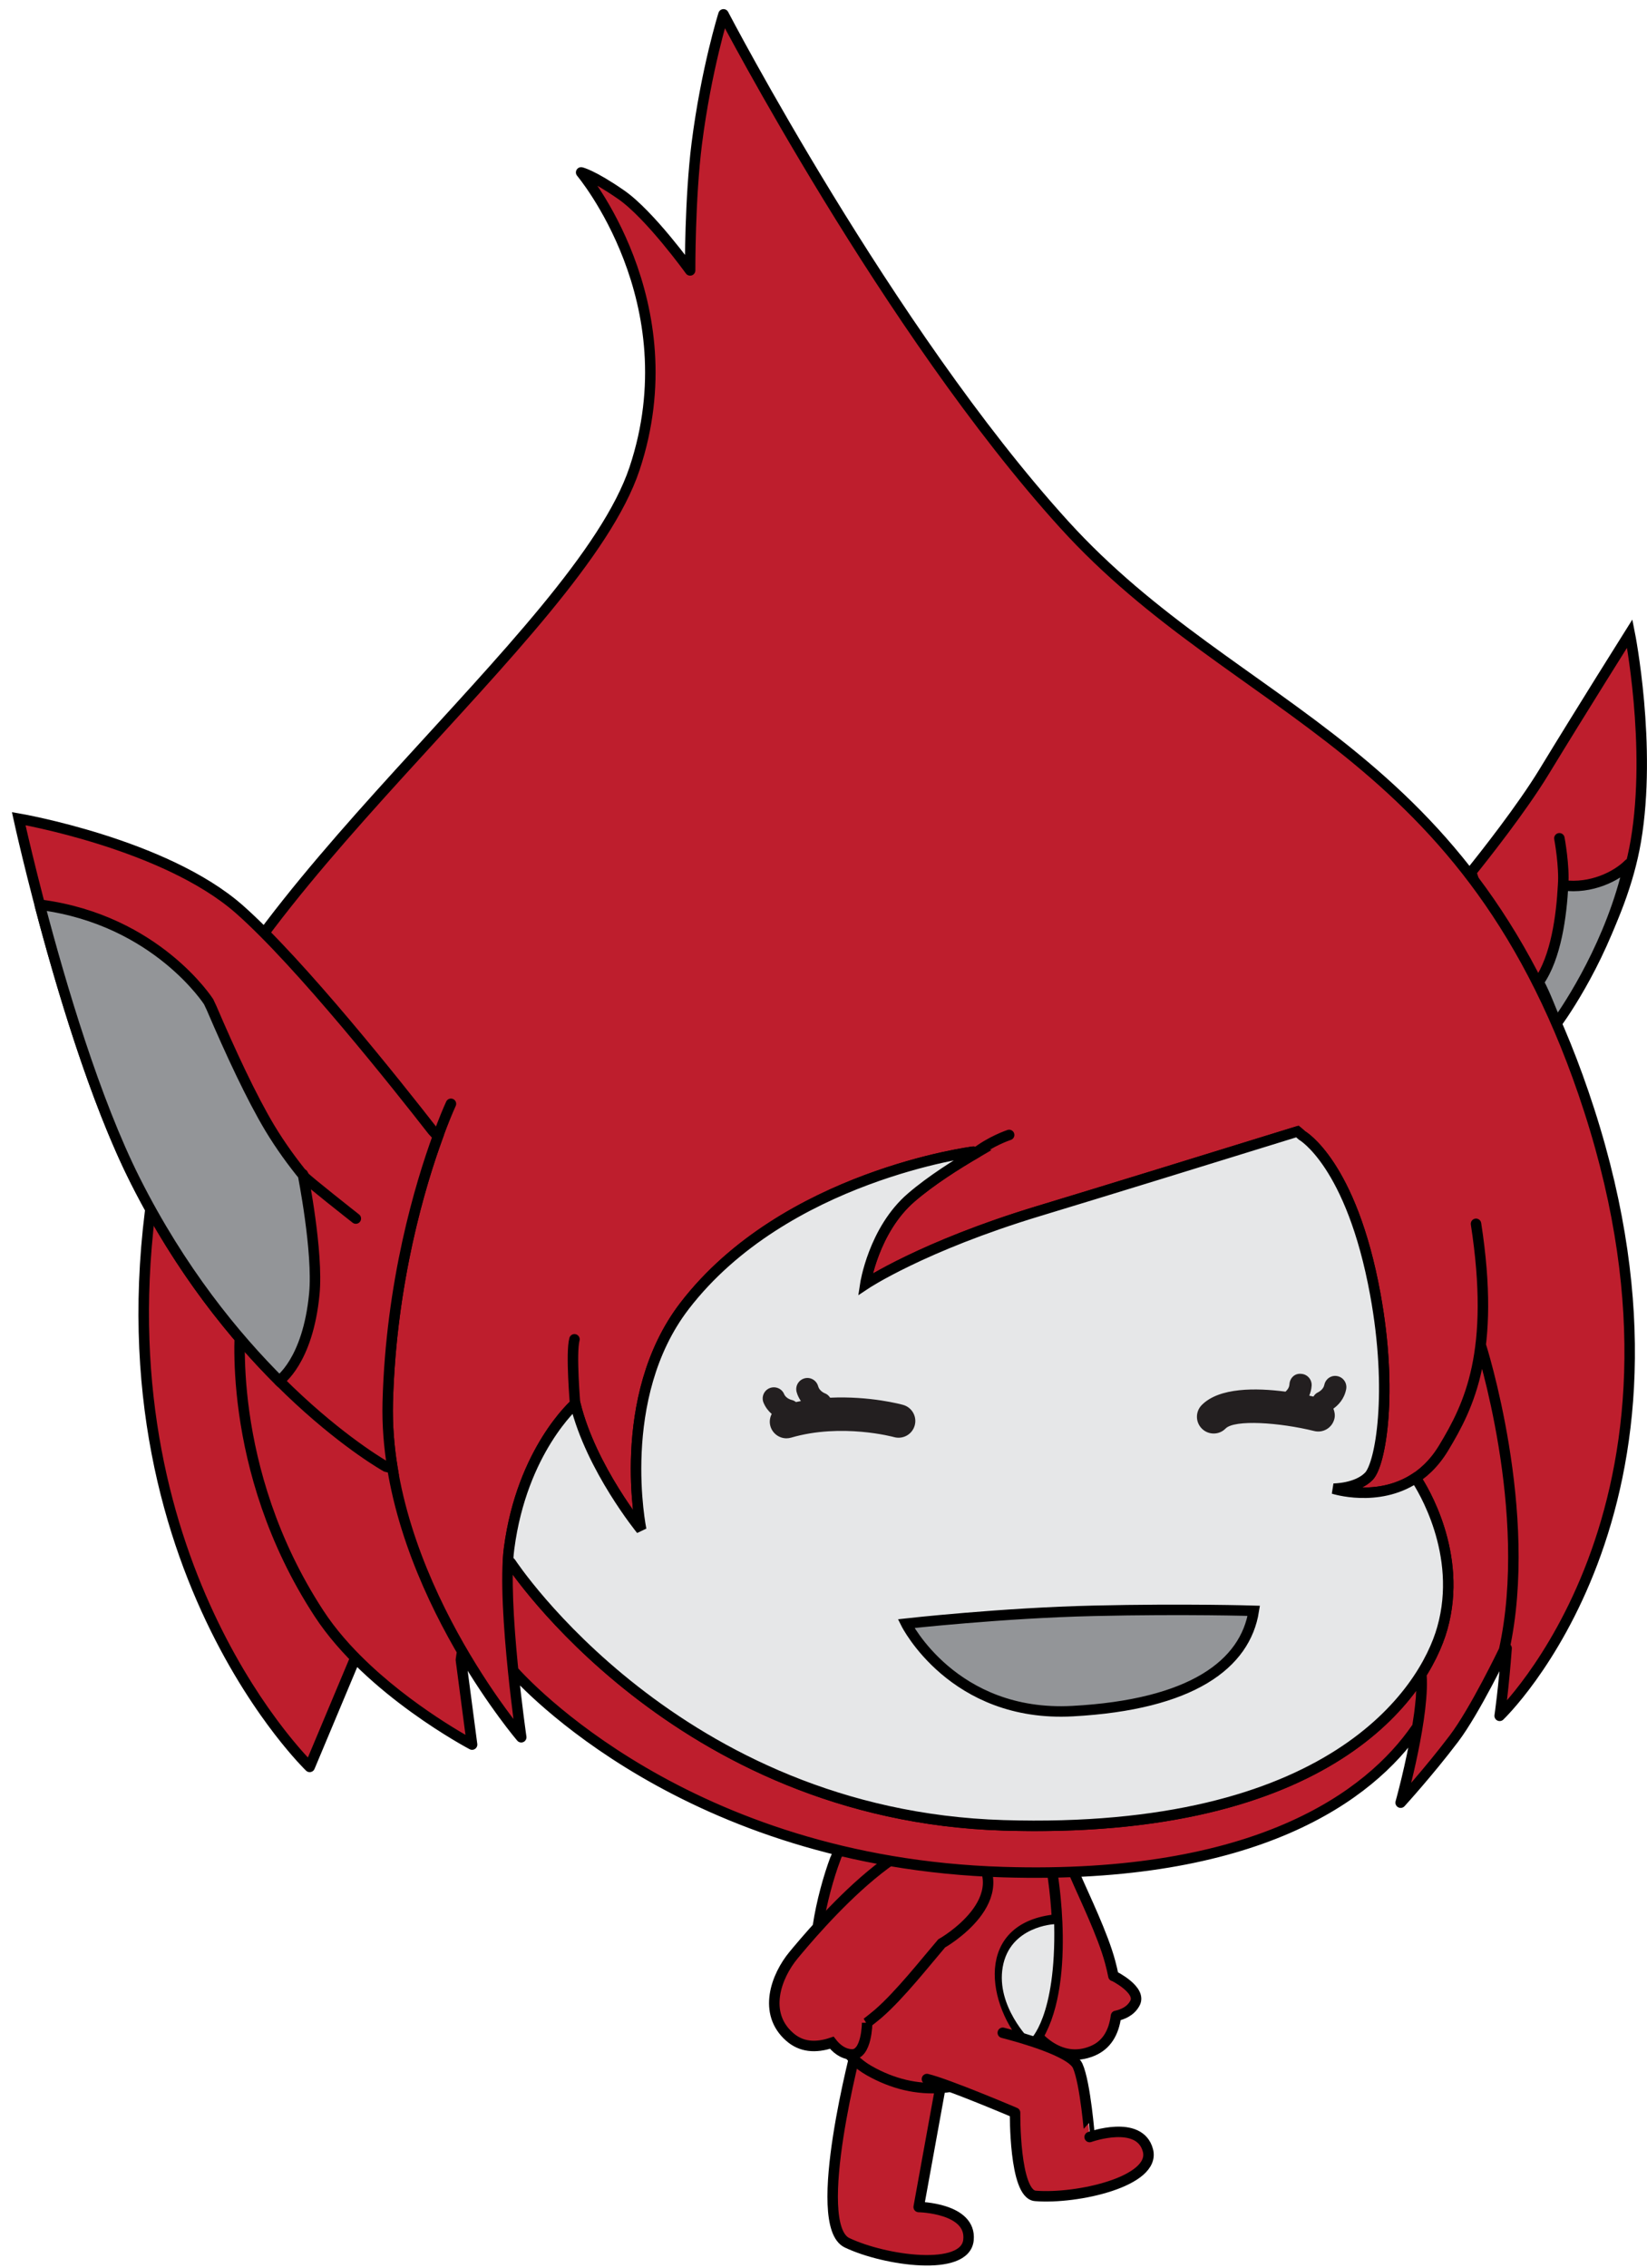 <svg version="1.1" width="109" height="150" xmlns="http://www.w3.org/2000/svg" xmlns:xlink="http://www.w3.org/1999/xlink">
  <!-- Exported by Scratch - http://scratch.mit.edu/ -->
  <g id="ID0.4476009891368449">
    <path id="Back_Arm" fill="#BE1E2D" stroke="#000000" stroke-linecap="round" stroke-linejoin="round" d="M 131.387 178.668 C 132.258 180.695 134.035 184.326 134.735 186.946 C 134.864 187.409 134.959 187.843 135.046 188.277 L 135.053 188.259 C 135.053 188.259 137.810 189.613 137.090 190.888 C 136.666 191.670 135.861 191.961 135.292 192.083 C 135.083 193.692 134.390 194.865 133.048 195.426 C 129.916 196.738 127.337 194.083 126.273 191.697 C 125.197 189.324 118.349 174.257 124.605 172.157 C 130.854 170.064 131.387 178.668 131.387 178.668 L 131.387 178.668 L 131.387 178.668 L 131.387 178.668 L 131.387 178.668 L 131.387 178.668 L 131.387 178.668 L 131.387 178.668 L 131.387 178.668 Z " transform="matrix(0.693, 0, 0, 0.693, -19.9, 0.2)"/>
    <path id="Back_Leg_1_" fill="#BE1E2D" stroke="#000000" stroke-linecap="round" stroke-linejoin="round" d="M 110.628 194.715 C 110.628 194.715 106.003 212.022 109.613 213.733 C 113.219 215.446 120.907 216.528 121.206 213.462 C 121.512 210.400 116.450 210.319 116.450 210.319 L 118.609 198.434 " transform="matrix(0.693, 0, 0, 0.693, -19.9, 0.2)"/>
    <g id="Body">
      <path id="Body_1_" fill="#BE1E2D" stroke="#000000" d="M 118.193 169.706 C 118.193 169.706 127.726 170.185 129.213 178.445 C 129.676 181.392 130.977 192.695 125.947 196.132 C 121.004 199.510 116.228 199.850 111.732 197.313 C 107.186 194.751 106.245 187.447 106.833 183.477 C 107.161 181.264 107.852 178.783 108.500 177.067 C 108.500 177.064 111.312 170.331 118.193 169.706 L 118.193 169.706 L 118.193 169.706 L 118.193 169.706 L 118.193 169.706 L 118.193 169.706 L 118.193 169.706 L 118.193 169.706 L 118.193 169.706 Z " transform="matrix(0.693, 0, 0, 0.693, -19.9, 0.2)"/>
      <g id="Belly">
        <path id="ID0.7059649652801454" fill="none" stroke="#000000" stroke-linecap="round" stroke-linejoin="round" d="M 129.391 182.906 C 121.834 183.796 123.858 191.775 127.233 194.914 " transform="matrix(0.693, 0, 0, 0.693, -19.9, 0.2)"/>
        <path id="ID0.3636543699540198" fill="#E6E7E8" d="M 129.391 183.331 C 129.391 183.331 125.153 183.514 124.473 187.429 C 123.826 191.164 127.076 194.373 127.076 194.373 C 127.076 194.373 129.582 192.271 129.391 183.331 L 129.391 183.331 L 129.391 183.331 L 129.391 183.331 L 129.391 183.331 L 129.391 183.331 L 129.391 183.331 L 129.391 183.331 L 129.391 183.331 Z " transform="matrix(0.693, 0, 0, 0.693, -19.9, 0.2)"/>
      </g>
    </g>
    <path id="Front_Leg" fill="#BE1E2D" stroke="#000000" stroke-linecap="round" stroke-linejoin="round" d="M 117.238 198.107 C 119.211 198.579 125.654 201.322 125.654 201.322 C 125.654 201.322 125.564 209.094 127.586 209.258 C 131.568 209.585 139.141 207.877 138.338 204.903 C 137.533 201.925 132.776 203.641 132.776 203.641 C 132.778 203.641 132.375 198.506 131.636 196.852 C 131.016 195.465 126.123 194.117 124.481 193.692 " transform="matrix(0.693, 0, 0, 0.693, -19.9, 0.2)"/>
    <path id="Front_Arm" fill="#BE1E2D" stroke="#000000" d="M 118.641 185.166 C 117.188 186.857 114.662 190.078 112.585 191.876 C 112.223 192.188 111.854 192.467 111.506 192.743 L 111.527 192.734 C 111.527 192.734 111.515 195.844 110.031 195.759 C 109.135 195.710 108.517 195.109 108.151 194.642 C 106.594 195.167 105.221 195.053 104.122 194.078 C 101.540 191.814 102.827 188.294 104.516 186.266 C 106.201 184.244 116.885 171.345 121.560 176.115 C 126.230 180.884 118.641 185.166 118.641 185.166 L 118.641 185.166 L 118.641 185.166 L 118.641 185.166 L 118.641 185.166 L 118.641 185.166 L 118.641 185.166 L 118.641 185.166 L 118.641 185.166 Z " transform="matrix(0.693, 0, 0, 0.693, -19.9, 0.2)"/>
    <g id="Head_2_">
      <g id="R_Ear">
        <path id="Outer_Ear_1_" fill="#BE1E2D" stroke="#000000" d="M 169.211 82.936 C 170.477 81.366 174.047 76.846 176.154 73.389 C 179.697 67.572 184.355 60.167 184.355 60.167 C 184.355 60.167 186.482 70.870 184.937 79.965 C 183.578 87.973 178.507 95.430 177.328 97.095 L 171.450 89.743 L 169.211 82.936 L 169.211 82.936 L 169.211 82.936 L 169.211 82.936 L 169.211 82.936 L 169.211 82.936 L 169.211 82.936 L 169.211 82.936 L 169.211 82.936 Z " transform="matrix(0.693, 0, 0, 0.693, -19.9, 0.2)"/>
        <path id="Inner_Ear_2_" fill="#939598" stroke="#000000" stroke-linecap="round" stroke-linejoin="round" d="M 177.990 84.195 C 180.660 84.553 183.105 83.344 184.281 82.153 L 184.281 82.153 C 182.616 89.611 178.554 95.727 177.427 97.293 L 177.398 97.407 C 176.710 95.836 176.398 94.847 175.656 93.426 L 175.656 93.426 C 177.329 91.055 177.837 87.073 177.990 84.195 L 177.990 84.195 L 177.990 84.195 L 177.990 84.195 L 177.990 84.195 L 177.990 84.195 L 177.990 84.195 L 177.990 84.195 L 177.990 84.195 L 177.990 84.195 Z M 177.990 84.195 C 178.132 82.357 177.636 79.706 177.636 79.706 " transform="matrix(0.693, 0, 0, 0.693, -19.9, 0.2)"/>
      </g>
      <g id="Head_1_">
        <path id="Head" fill="#BE1E2D" stroke="#000000" stroke-linecap="round" stroke-linejoin="round" d="M 77.520 148.874 C 77.520 148.874 93.300 172.941 124.537 173.896 C 155.773 174.849 164.728 161.210 166.455 155.089 C 168.473 147.946 164.495 141.636 163.962 140.829 L 163.850 140.785 C 160.259 143.125 156.057 141.770 156.057 141.770 C 156.057 141.770 158.288 141.781 159.442 140.584 C 160.561 139.438 161.770 132.574 160.055 123.212 C 157.772 110.746 153.063 108.069 153.063 108.069 L 152.621 107.685 C 144.243 110.277 133.877 113.473 127.936 115.269 C 116.789 118.638 111.348 122.267 111.348 122.267 C 111.348 122.267 112.128 117.084 115.754 113.974 C 117.645 112.347 120.102 110.801 122.022 109.685 L 121.673 109.613 C 121.673 109.613 103.657 111.896 94.094 124.327 C 87.355 133.087 89.950 145.683 89.950 145.683 C 89.950 145.683 85.174 139.845 83.664 133.704 L 83.639 133.683 C 83.639 133.683 78.570 138.101 77.338 147.449 C 77.293 147.786 77.258 148.158 77.234 148.556 L 77.520 148.874 L 77.520 148.874 L 77.520 148.874 L 77.520 148.874 L 77.520 148.874 L 77.520 148.874 L 77.520 148.874 L 77.520 148.874 L 77.520 148.874 Z M 164.070 164.523 C 164.138 164.107 164.200 163.695 164.255 163.286 C 164.201 163.695 164.139 164.107 164.070 164.523 L 164.070 164.523 L 164.070 164.523 L 164.070 164.523 L 164.070 164.523 L 164.070 164.523 L 164.070 164.523 L 164.070 164.523 L 164.070 164.523 Z M 164.400 161.975 C 164.368 162.356 164.327 162.743 164.275 163.138 C 164.326 162.741 164.368 162.354 164.400 161.975 L 164.400 161.975 L 164.400 161.975 L 164.400 161.975 L 164.400 161.975 L 164.400 161.975 L 164.400 161.975 L 164.400 161.975 L 164.400 161.975 Z M 164.432 161.557 C 164.452 161.300 164.463 161.050 164.470 160.809 C 164.463 161.051 164.450 161.299 164.432 161.557 L 164.432 161.557 L 164.432 161.557 L 164.432 161.557 L 164.432 161.557 L 164.432 161.557 L 164.432 161.557 L 164.432 161.557 L 164.432 161.557 Z M 164.479 160.438 C 164.481 160.096 164.473 159.770 164.446 159.470 L 164.451 159.465 C 164.475 159.766 164.480 160.095 164.479 160.438 L 164.479 160.438 L 164.479 160.438 L 164.479 160.438 L 164.479 160.438 L 164.479 160.438 L 164.479 160.438 L 164.479 160.438 L 164.479 160.438 Z M 83.640 133.689 C 83.640 133.689 78.572 138.105 77.340 147.454 C 76.643 152.752 78.493 165.491 78.493 165.491 C 78.493 165.491 65.310 150.060 65.744 133.541 C 66.183 117.023 71.780 105.044 71.780 105.044 M 62.549 158.174 L 58.291 168.320 C 58.291 168.320 38.847 149.628 43.032 115.521 M 72.739 158.118 L 73.800 166.191 C 73.800 166.191 63.985 161.042 59.174 153.670 C 50.109 139.793 51.702 125.819 51.702 125.819 M 169.674 116.496 C 171.563 128.719 169.041 133.814 166.576 137.894 C 162.894 143.980 156.056 141.771 156.056 141.771 C 156.056 141.771 158.286 141.783 159.443 140.590 C 160.564 139.441 161.769 132.582 160.056 123.214 C 157.769 110.748 152.769 107.899 152.769 107.899 L 152.769 107.899 C 146.301 109.899 138.331 112.117 127.933 115.269 C 116.786 118.636 111.345 122.265 111.345 122.265 C 111.345 122.265 112.121 117.082 115.751 113.972 C 117.563 112.416 119.897 110.928 121.774 109.826 L 121.670 109.608 C 121.670 109.608 103.654 111.891 94.091 124.324 C 87.352 133.088 89.947 145.678 89.947 145.678 C 89.947 145.678 85.181 139.852 83.661 133.718 L 83.636 133.680 C 83.636 133.680 78.567 138.102 77.335 147.449 C 76.967 150.253 77.312 155.141 77.718 159.123 C 77.719 159.124 77.718 159.123 77.719 159.125 C 77.719 159.126 77.719 159.127 77.719 159.128 L 77.718 159.126 C 78.079 162.666 78.489 165.489 78.489 165.489 C 78.489 165.489 75.776 162.309 72.846 157.295 L 72.731 158.108 L 73.792 166.182 C 73.792 166.182 67.710 162.986 62.770 158.032 L 62.546 158.169 L 58.288 168.315 C 58.288 168.315 35.309 146.223 44.686 106.263 C 49.575 85.440 84 60.368 89.313 44.431 C 94.623 28.493 84.214 16.165 84.214 16.165 C 84.214 16.165 85.274 16.381 88.038 18.293 C 90.797 20.206 94.622 25.516 94.622 25.516 C 94.622 25.516 94.592 18.673 95.259 13.404 C 96.163 6.315 97.809 1.081 97.809 1.081 C 97.809 1.081 113.538 31.254 130.322 49.741 C 147.109 68.229 169.174 70.646 180.474 105.631 C 192.751 143.638 171.933 163.447 171.933 163.447 C 171.933 163.447 172.312 160.876 172.595 157.001 L 172.351 157.182 C 172.351 157.182 169.562 162.993 167.554 165.634 C 165.134 168.826 162.476 171.733 162.476 171.733 C 162.476 171.733 163.474 168.161 164.062 164.572 L 163.995 164.608 C 159.533 171.100 148.703 179.098 124.529 178.360 C 94.265 177.436 78.662 160.200 77.720 159.129 C 77.363 155.627 77.055 151.433 77.233 148.564 L 77.517 148.875 C 77.517 148.875 93.296 172.941 124.535 173.898 C 149.495 174.658 160.223 166.105 164.407 159.511 L 164.402 159.515 C 164.418 159.493 164.427 159.470 164.441 159.449 C 164.441 159.445 164.441 159.441 164.441 159.437 L 164.460 159.417 C 165.475 157.797 166.098 156.293 166.445 155.090 C 168.413 148.117 164.675 141.933 164 140.900 L 163.891 140.759 C 160.290 143.144 156.051 141.775 156.051 141.775 C 156.051 141.775 158.283 141.787 159.438 140.587 M 121.775 109.828 C 123.306 108.598 125.088 108.016 125.088 108.016 M 83.638 133.684 C 83.638 133.684 83.220 128.811 83.576 127.518 M 172.354 157.182 C 172.354 157.182 169.565 162.993 167.557 165.634 C 165.137 168.826 162.479 171.733 162.479 171.733 C 162.479 171.733 164.899 163.088 164.425 159.190 M 170.118 128.043 C 170.118 128.043 175.258 144.032 172.353 157.182 " transform="matrix(0.693, 0, 0, 0.693, -19.9, 0.2)"/>
        <path id="Face" fill="#E6E7E8" stroke="#000000" d="M 77.520 148.874 C 77.520 148.874 93.300 172.941 124.537 173.896 C 155.773 174.849 164.728 161.210 166.455 155.089 C 168.473 147.946 164.495 141.636 163.962 140.829 L 163.850 140.785 C 160.259 143.125 156.057 141.770 156.057 141.770 C 156.057 141.770 158.288 141.781 159.442 140.584 C 160.561 139.438 161.770 132.574 160.055 123.212 C 157.772 110.746 153.063 108.069 153.063 108.069 L 152.621 107.685 C 144.243 110.277 133.877 113.473 127.936 115.269 C 116.789 118.638 111.348 122.267 111.348 122.267 C 111.348 122.267 112.128 117.084 115.754 113.974 C 117.645 112.347 120.102 110.801 122.022 109.685 L 121.673 109.613 C 121.673 109.613 103.657 111.896 94.094 124.327 C 87.355 133.087 89.950 145.683 89.950 145.683 C 89.950 145.683 85.174 139.845 83.664 133.704 L 83.639 133.683 C 83.639 133.683 78.570 138.101 77.338 147.449 C 77.293 147.786 77.258 148.158 77.234 148.556 L 77.520 148.874 L 77.520 148.874 L 77.520 148.874 L 77.520 148.874 L 77.520 148.874 L 77.520 148.874 L 77.520 148.874 L 77.520 148.874 L 77.520 148.874 Z " transform="matrix(0.693, 0, 0, 0.693, -19.9, 0.2)"/>
      </g>
      <g id="L_Ear">
        <path id="Outer_Ear" fill="#BE1E2D" stroke="#000000" d="M 66.201 139.828 C 65.862 137.769 65.694 135.666 65.746 133.541 C 66.050 122.043 68.860 112.739 70.534 108.152 L 70.026 107.602 C 66.776 103.429 57.371 91.586 51.566 86.475 C 44.449 80.223 30.502 77.833 30.502 77.833 C 30.502 77.833 35.283 99.770 41.638 112.373 C 51.440 131.816 65.585 139.671 65.585 139.671 L 66.201 139.828 L 66.201 139.828 L 66.201 139.828 L 66.201 139.828 L 66.201 139.828 L 66.201 139.828 L 66.201 139.828 L 66.201 139.828 L 66.201 139.828 Z " transform="matrix(0.693, 0, 0, 0.693, -19.9, 0.2)"/>
        <path id="Inner_Ear_1_" fill="#939598" stroke="#000000" stroke-linecap="round" stroke-linejoin="round" d="M 55.363 131.479 C 55.363 131.479 58.117 129.645 58.734 123.177 C 59.117 119.170 57.638 111.754 57.638 111.754 L 57.772 111.992 C 56.667 110.644 55.516 109.070 54.485 107.361 C 52.742 104.453 50.739 100.149 48.918 95.897 L 48.638 95.303 C 48.638 95.303 43.669 87.536 32.661 86.062 L 32.526 86.122 C 34.506 93.652 37.776 104.727 41.635 112.373 C 45.952 120.943 51.123 127.261 55.544 131.646 L 55.363 131.479 L 55.363 131.479 L 55.363 131.479 L 55.363 131.479 L 55.363 131.479 L 55.363 131.479 L 55.363 131.479 L 55.363 131.479 L 55.363 131.479 Z M 62.697 115.994 C 62.697 115.994 57.907 112.230 57.773 111.992 " transform="matrix(0.693, 0, 0, 0.693, -19.9, 0.2)"/>
      </g>
      <path id="Mouth" fill="#939598" stroke="#000000" d="M 148.451 153.425 C 148.451 153.425 141.930 153.223 133.172 153.425 C 124.410 153.625 115.247 154.649 115.247 154.649 C 115.247 154.649 119.728 163.617 131.135 162.999 C 142.544 162.387 147.641 158.521 148.451 153.425 L 148.451 153.425 L 148.451 153.425 L 148.451 153.425 L 148.451 153.425 L 148.451 153.425 L 148.451 153.425 L 148.451 153.425 L 148.451 153.425 Z " transform="matrix(0.693, 0, 0, 0.693, -19.9, 0.2)"/>
      <path id="L_Eye" fill="#231F20" d="M 114.967 133.777 C 114.797 133.728 111.802 132.913 107.993 133.089 C 107.868 132.901 107.698 132.740 107.468 132.661 C 107.464 132.659 106.969 132.455 106.849 132.002 C 106.699 131.437 106.121 131.089 105.548 131.244 C 104.980 131.397 104.641 131.975 104.792 132.547 C 104.883 132.887 105.036 133.164 105.199 133.410 C 105.044 133.436 104.886 133.472 104.728 133.504 C 104.610 133.410 104.473 133.339 104.317 133.304 C 104.310 133.302 103.780 133.178 103.598 132.743 C 103.368 132.199 102.740 131.957 102.202 132.181 C 101.660 132.410 101.407 133.035 101.637 133.576 C 101.833 134.042 102.116 134.380 102.414 134.640 C 102.231 134.992 102.172 135.410 102.291 135.816 C 102.494 136.509 103.132 136.965 103.823 136.965 C 103.971 136.965 104.119 136.943 104.268 136.900 C 109.105 135.491 114.054 136.836 114.101 136.851 C 114.955 137.082 115.830 136.590 116.068 135.742 C 116.307 134.895 115.814 134.016 114.967 133.777 L 114.967 133.777 L 114.967 133.777 L 114.967 133.777 L 114.967 133.777 L 114.967 133.777 L 114.967 133.777 L 114.967 133.777 L 114.967 133.777 Z " transform="matrix(0.693, 0, 0, 0.693, -19.9, 0.2)"/>
      <path id="R_Eye" fill="#231F20" d="M 157.273 132.282 C 157.385 131.705 157.013 131.148 156.439 131.032 C 155.855 130.907 155.304 131.292 155.187 131.867 C 155.097 132.322 154.625 132.555 154.594 132.572 C 154.394 132.659 154.256 132.808 154.146 132.980 C 154.021 132.951 153.888 132.923 153.750 132.896 C 153.863 132.609 153.955 132.297 153.977 131.928 C 154.005 131.340 153.555 130.842 152.971 130.812 C 152.343 130.747 151.885 131.234 151.856 131.821 C 151.834 132.153 151.616 132.394 151.479 132.511 C 148.666 132.142 145.149 132.099 143.481 133.790 C 142.862 134.420 142.872 135.429 143.499 136.046 C 143.811 136.355 144.214 136.507 144.622 136.507 C 145.036 136.507 145.442 136.351 145.755 136.033 C 146.618 135.155 150.906 135.451 154.219 136.268 C 155.093 136.481 155.939 135.955 156.150 135.100 C 156.234 134.764 156.172 134.436 156.054 134.135 C 156.518 133.797 157.087 133.229 157.273 132.282 L 157.273 132.282 L 157.273 132.282 L 157.273 132.282 L 157.273 132.282 L 157.273 132.282 L 157.273 132.282 L 157.273 132.282 L 157.273 132.282 Z " transform="matrix(0.693, 0, 0, 0.693, -19.9, 0.2)"/>
    </g>
  </g>
</svg>